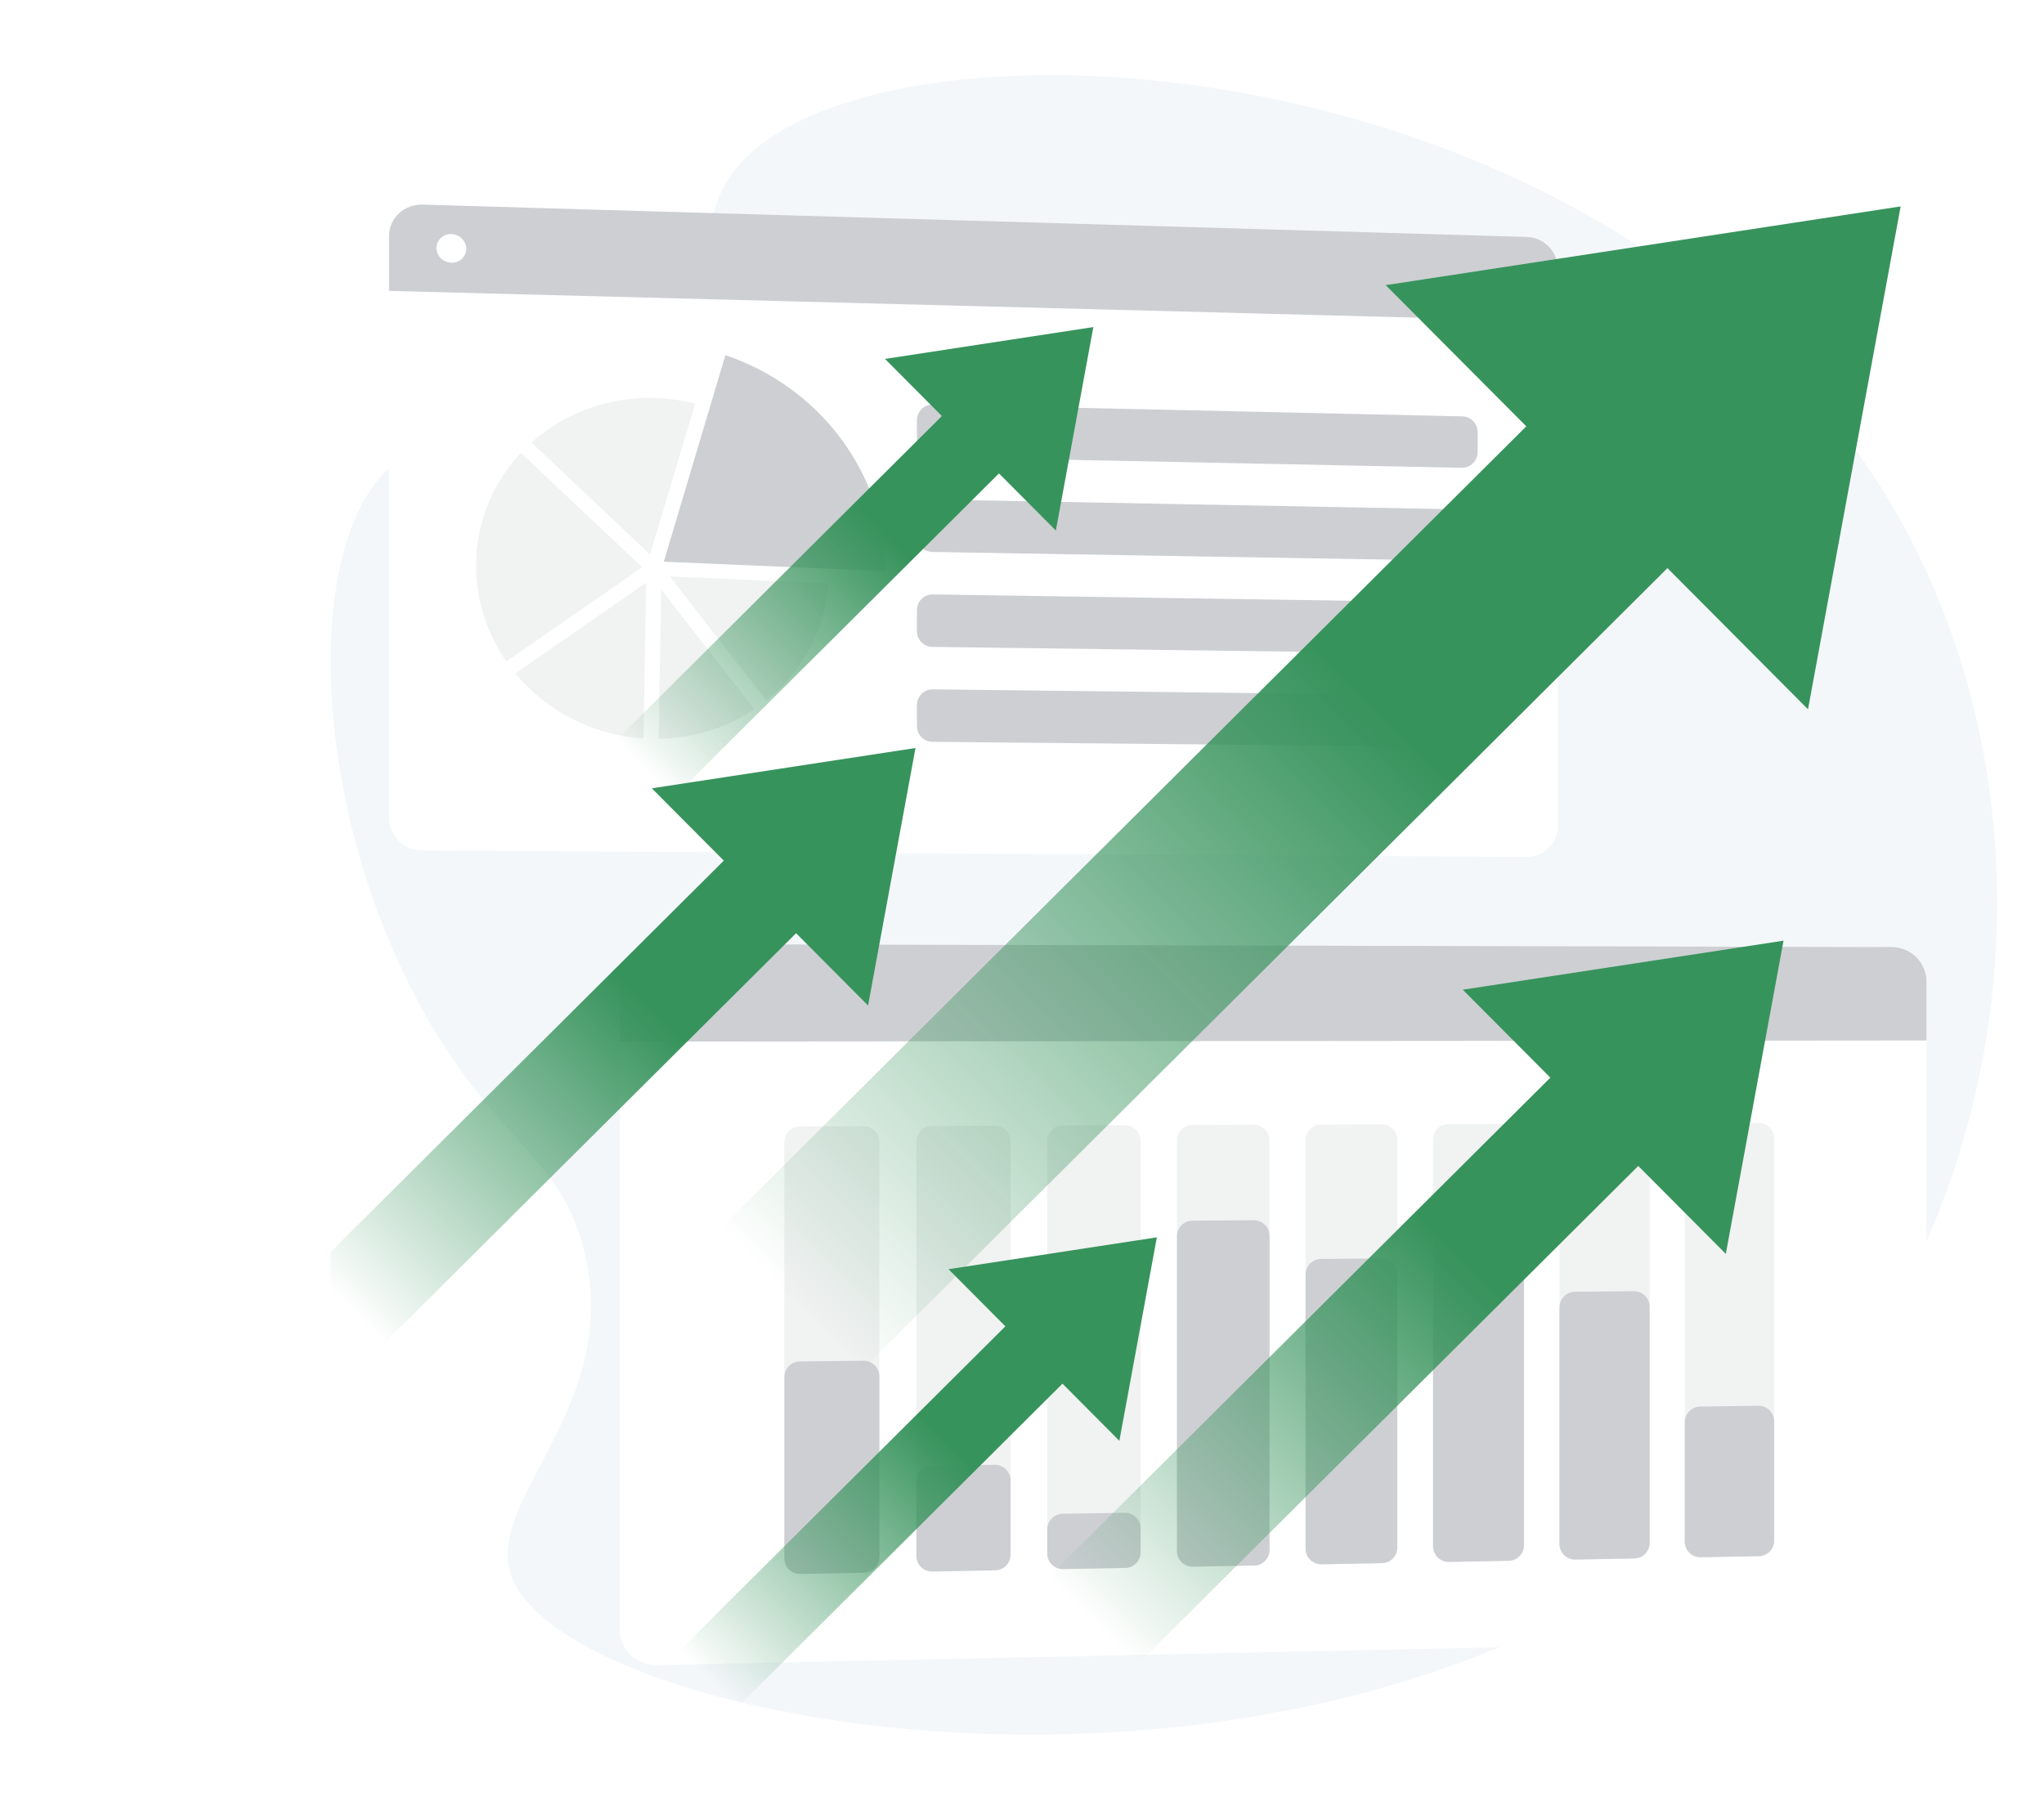 <?xml version="1.0" encoding="UTF-8"?> <svg xmlns="http://www.w3.org/2000/svg" width="655" height="580" viewBox="0 0 655 580" fill="none"><g clip-path="url(#clip0_43_66)"><path d="M234.318 56.04C216.382 81.718 237.413 123.347 210.797 142.659C184.888 161.457 153.062 130.645 128.644 146.826C92.423 170.831 99.038 280.672 151.995 348.918C167.921 369.442 181.228 377.427 187.121 400.639C199.776 450.481 155.299 480.129 163.763 504.78C182.82 560.284 475.915 606.859 593.517 440.049C648.442 362.142 656.661 249.645 607.586 164.201C518.914 9.81 274.567 -1.576 234.318 56.04Z" fill="#F4F7FA"></path><g filter="url(#filter0_d_43_66)"><path d="M124.668 87.093V259.05C124.668 264.759 129.501 269.415 135.457 269.448L489.31 271.474C494.78 271.505 499.212 267.103 499.212 261.639V97.113L124.668 87.093Z" fill="white"></path></g><path d="M489.311 75.936L135.459 65.581C129.503 65.406 124.669 69.893 124.669 75.602V93.221L499.213 102.977V86.118C499.213 80.656 494.784 76.098 489.311 75.938V75.936Z" fill="#CDCFD3"></path><path d="M212.716 180.013L232.449 113.825C262.212 123.821 283.659 151.225 283.819 183.047L212.716 180.013Z" fill="#CDCFD3"></path><path d="M265.5 186.942C264.4 202.086 256.889 215.435 245.561 224.496L214.622 184.735L265.498 186.942H265.5Z" fill="#F1F2F2"></path><path d="M208.297 177.663C196.32 166.385 181.846 152.729 170.321 141.805C180.544 132.65 194.342 127.209 209.48 127.547C214.064 127.65 218.515 128.276 222.774 129.365L208.295 177.663H208.297Z" fill="#F1F2F2"></path><path d="M205.8 181.797L162.255 211.994C156.145 203.171 152.575 192.595 152.575 181.264C152.575 167.29 158.002 154.639 166.927 145.124C170.122 148.149 173.672 151.506 177.56 155.179C189.328 166.293 201.135 177.407 205.8 181.797Z" fill="#F1F2F2"></path><path d="M207.059 186.735L206.22 236.67C189.673 235.603 174.97 227.683 165.156 215.819L207.059 186.733V186.735Z" fill="#F1F2F2"></path><path d="M211.869 188.922L241.745 227.292C233.033 233.115 222.486 236.593 211.065 236.788L211.869 188.924V188.922Z" fill="#F1F2F2"></path><path d="M473.503 144.914C473.503 147.715 471.202 149.97 468.402 149.913L298.733 146.467C296.012 146.411 293.835 144.19 293.835 141.468V134.658C293.835 131.853 296.142 129.596 298.946 129.659L468.615 133.44C471.332 133.5 473.503 135.72 473.503 138.438V144.914Z" fill="#CDCFD3"></path><path d="M473.503 174.729C473.503 177.523 471.213 179.775 468.419 179.728L298.751 176.889C296.023 176.844 293.835 174.619 293.835 171.89V165.079C293.835 162.281 296.131 160.028 298.929 160.08L468.597 163.256C471.321 163.307 473.503 165.53 473.503 168.255V174.729Z" fill="#CDCFD3"></path><path d="M473.503 204.544C473.503 207.331 471.224 209.58 468.437 209.543L298.769 207.313C296.034 207.277 293.835 205.049 293.835 202.313V195.502C293.835 192.711 296.12 190.461 298.911 190.503L468.579 193.07C471.31 193.111 473.503 195.337 473.503 198.069V204.544Z" fill="#CDCFD3"></path><path d="M473.503 234.359C473.503 237.139 471.235 239.385 468.455 239.358L298.787 237.735C296.044 237.709 293.835 235.478 293.835 232.735V225.924C293.835 223.14 296.109 220.892 298.893 220.924L468.561 222.884C471.3 222.915 473.503 225.145 473.503 227.883V234.359Z" fill="#CDCFD3"></path><path d="M149.42 79.736C149.42 82.267 147.28 84.261 144.641 84.19C142 84.118 139.857 82.006 139.857 79.472C139.857 76.937 142 74.945 144.641 75.018C147.28 75.094 149.42 77.206 149.42 79.736Z" fill="white"></path><g filter="url(#filter1_d_43_66)"><path d="M198.61 326.954V519.194C198.61 525.576 204.014 530.636 210.672 530.496L606.266 522.127C612.383 521.999 617.336 516.943 617.336 510.837V326.901L198.61 326.956V326.954Z" fill="white"></path></g><path d="M606.266 303.522L210.672 302.578C204.013 302.562 198.61 307.724 198.61 314.106V333.804L617.336 333.453V314.605C617.336 308.499 612.383 303.537 606.266 303.522Z" fill="#CDCFD3"></path><path d="M226.282 317.984C226.282 320.814 223.891 323.106 220.939 323.106C217.986 323.106 215.592 320.809 215.592 317.977C215.592 315.145 217.986 312.851 220.939 312.855C223.891 312.859 226.282 315.156 226.282 317.984Z" fill="white"></path><path d="M281.791 499.04C281.791 501.765 279.609 503.988 276.884 504.039L256.44 504.417C253.643 504.469 251.348 502.216 251.348 499.418V365.995C251.348 363.24 253.575 361.005 256.329 360.995L276.773 360.919C279.541 360.909 281.791 363.151 281.791 365.919V499.04Z" fill="#F1F2F2"></path><path d="M281.791 499.039C281.791 501.765 279.609 503.988 276.884 504.039L256.44 504.417C253.643 504.469 251.348 502.216 251.348 499.418V441.325C251.348 438.586 253.552 436.357 256.29 436.325L276.734 436.091C279.517 436.059 281.791 438.307 281.791 441.09V499.039Z" fill="#CDCFD3"></path><path d="M323.83 498.259C323.83 500.984 321.648 503.208 318.923 503.258L298.746 503.633C295.948 503.685 293.653 501.431 293.653 498.634V365.838C293.653 363.084 295.88 360.849 298.635 360.838L318.812 360.765C321.58 360.755 323.83 362.996 323.83 365.765V498.259Z" fill="#F1F2F2"></path><path d="M323.83 498.259C323.83 500.985 321.648 503.208 318.923 503.259L298.746 503.633C295.948 503.685 293.653 501.432 293.653 498.634V474.737C293.653 472.005 295.846 469.779 298.578 469.737L318.755 469.434C321.545 469.392 323.83 471.643 323.83 474.434V498.259Z" fill="#CDCFD3"></path><path d="M365.503 497.486C365.503 500.211 363.321 502.435 360.596 502.485L340.682 502.854C337.884 502.906 335.589 500.653 335.589 497.855V365.686C335.589 362.932 337.816 360.696 340.57 360.686L360.485 360.613C363.253 360.602 365.503 362.844 365.503 365.613V497.486Z" fill="#F1F2F2"></path><path d="M365.503 497.486C365.503 500.211 363.321 502.435 360.596 502.485L340.682 502.855C337.884 502.906 335.589 500.653 335.589 497.855V490.139C335.589 487.41 337.777 485.185 340.505 485.139L360.42 484.807C363.213 484.76 365.503 487.012 365.503 489.806V497.486Z" fill="#CDCFD3"></path><path d="M406.815 496.72C406.815 499.446 404.632 501.669 401.908 501.72L382.252 502.085C379.455 502.137 377.159 499.883 377.159 497.086V365.533C377.159 362.779 379.387 360.544 382.141 360.533L401.796 360.46C404.565 360.45 406.815 362.692 406.815 365.46V496.72Z" fill="#F1F2F2"></path><path d="M406.815 496.72C406.815 499.446 404.632 501.669 401.908 501.72L382.252 502.085C379.455 502.137 377.159 499.883 377.159 497.086V396.196C377.159 393.448 379.377 391.215 382.125 391.196L401.78 391.061C404.555 391.042 406.815 393.286 406.815 396.061V496.72Z" fill="#CDCFD3"></path><path d="M447.768 495.96C447.768 498.685 445.586 500.909 442.861 500.959L423.461 501.319C420.663 501.371 418.368 499.118 418.368 496.32V365.382C418.368 362.627 420.595 360.392 423.35 360.382L442.75 360.311C445.518 360.301 447.768 362.543 447.768 365.311V495.96Z" fill="#F1F2F2"></path><path d="M447.768 495.96C447.768 498.685 445.586 500.908 442.861 500.959L423.461 501.319C420.663 501.371 418.368 499.117 418.368 496.32V408.459C418.368 405.713 420.581 403.481 423.327 403.459L442.727 403.299C445.504 403.276 447.768 405.521 447.768 408.299V495.96Z" fill="#CDCFD3"></path><path d="M488.371 495.207C488.371 497.933 486.189 500.156 483.464 500.206L464.317 500.562C461.52 500.614 459.224 498.361 459.224 495.563V365.233C459.224 362.478 461.452 360.243 464.206 360.233L483.353 360.163C486.121 360.153 488.371 362.394 488.371 365.163V495.207Z" fill="#F1F2F2"></path><path d="M488.371 495.207C488.371 497.932 486.189 500.156 483.464 500.206L464.317 500.562C461.52 500.614 459.224 498.361 459.224 495.563V385.636C459.224 382.886 461.445 380.652 464.196 380.636L483.342 380.525C486.115 380.509 488.371 382.753 488.371 385.525V495.207Z" fill="#CDCFD3"></path><path d="M528.627 494.461C528.627 497.186 526.444 499.41 523.719 499.46L504.82 499.81C502.023 499.861 499.728 497.608 499.728 494.81V365.083C499.728 362.329 501.955 360.094 504.709 360.084L523.608 360.014C526.377 360.004 528.627 362.245 528.627 365.014V494.461Z" fill="#F1F2F2"></path><path d="M528.627 494.461C528.627 497.187 526.444 499.41 523.719 499.46L504.82 499.81C502.023 499.861 499.728 497.608 499.728 494.811V418.985C499.728 416.242 501.938 414.011 504.681 413.985L523.58 413.808C526.359 413.782 528.627 416.028 528.627 418.807V494.461Z" fill="#CDCFD3"></path><path d="M568.537 493.72C568.537 496.445 566.354 498.668 563.63 498.719L544.979 499.066C542.181 499.118 539.886 496.864 539.886 494.066V364.937C539.886 362.183 542.113 359.947 544.868 359.937L563.518 359.869C566.287 359.859 568.537 362.1 568.537 364.869V493.72Z" fill="#F1F2F2"></path><path d="M568.537 493.719C568.537 496.445 566.354 498.668 563.63 498.719L544.979 499.065C542.181 499.117 539.886 496.864 539.886 494.066V455.765C539.886 453.029 542.084 450.802 544.819 450.765L563.47 450.515C566.257 450.478 568.537 452.727 568.537 455.515V493.719Z" fill="#CDCFD3"></path><path d="M609.066 66.15L444.054 91.386L489.101 136.634L204.951 419.506L250.181 464.941L534.331 182.07L579.378 227.32L609.066 66.15Z" fill="url(#paint0_linear_43_66)"></path><path d="M350.362 104.817L283.599 115.028L301.824 133.335L186.859 247.783L205.158 266.165L320.124 151.719L338.349 170.027L350.362 104.817Z" fill="url(#paint1_linear_43_66)"></path><path d="M571.528 301.465L468.753 317.182L496.808 345.365L319.832 521.546L348.001 549.844L524.979 373.664L553.036 401.847L571.528 301.465Z" fill="url(#paint2_linear_43_66)"></path><path d="M370.714 396.542L303.951 406.752L322.176 425.059L207.213 539.505L225.512 557.889L340.476 443.441L358.701 461.749L370.714 396.542Z" fill="url(#paint3_linear_43_66)"></path><path d="M293.372 239.718L208.881 252.64L231.946 275.81L86.452 420.648L109.612 443.913L255.106 299.074L278.171 322.244L293.372 239.718Z" fill="url(#paint4_linear_43_66)"></path></g><defs><filter id="filter0_d_43_66" x="95.941" y="61.485" width="431.998" height="241.834" filterUnits="userSpaceOnUse" color-interpolation-filters="sRGB"><feFlood flood-opacity="0" result="BackgroundImageFix"></feFlood><feColorMatrix in="SourceAlpha" type="matrix" values="0 0 0 0 0 0 0 0 0 0 0 0 0 0 0 0 0 0 127 0" result="hardAlpha"></feColorMatrix><feOffset dy="3.119"></feOffset><feGaussianBlur stdDeviation="14.363"></feGaussianBlur><feComposite in2="hardAlpha" operator="out"></feComposite><feColorMatrix type="matrix" values="0 0 0 0 0 0 0 0 0 0.072 0 0 0 0 0.014 0 0 0 0.2 0"></feColorMatrix><feBlend mode="normal" in2="BackgroundImageFix" result="effect1_dropShadow_43_66"></feBlend><feBlend mode="normal" in="SourceGraphic" in2="effect1_dropShadow_43_66" result="shape"></feBlend></filter><filter id="filter1_d_43_66" x="169.883" y="301.292" width="476.18" height="261.052" filterUnits="userSpaceOnUse" color-interpolation-filters="sRGB"><feFlood flood-opacity="0" result="BackgroundImageFix"></feFlood><feColorMatrix in="SourceAlpha" type="matrix" values="0 0 0 0 0 0 0 0 0 0 0 0 0 0 0 0 0 0 127 0" result="hardAlpha"></feColorMatrix><feOffset dy="3.119"></feOffset><feGaussianBlur stdDeviation="14.363"></feGaussianBlur><feComposite in2="hardAlpha" operator="out"></feComposite><feColorMatrix type="matrix" values="0 0 0 0 0 0 0 0 0 0.072 0 0 0 0 0.014 0 0 0 0.2 0"></feColorMatrix><feBlend mode="normal" in2="BackgroundImageFix" result="effect1_dropShadow_43_66"></feBlend><feBlend mode="normal" in="SourceGraphic" in2="effect1_dropShadow_43_66" result="shape"></feBlend></filter><linearGradient id="paint0_linear_43_66" x1="253.758" y1="417.311" x2="578.845" y2="92.222" gradientUnits="userSpaceOnUse"><stop stop-color="#37935C" stop-opacity="0"></stop><stop offset="0.58" stop-color="#37935C"></stop></linearGradient><linearGradient id="paint1_linear_43_66" x1="206.606" y1="246.894" x2="338.133" y2="115.365" gradientUnits="userSpaceOnUse"><stop stop-color="#37935C" stop-opacity="0"></stop><stop offset="0.58" stop-color="#37935C"></stop></linearGradient><linearGradient id="paint2_linear_43_66" x1="350.23" y1="520.178" x2="552.705" y2="317.702" gradientUnits="userSpaceOnUse"><stop stop-color="#37935C" stop-opacity="0"></stop><stop offset="0.58" stop-color="#37935C"></stop></linearGradient><linearGradient id="paint3_linear_43_66" x1="226.96" y1="538.618" x2="358.487" y2="407.091" gradientUnits="userSpaceOnUse"><stop stop-color="#37935C" stop-opacity="0"></stop><stop offset="0.58" stop-color="#37935C"></stop></linearGradient><linearGradient id="paint4_linear_43_66" x1="111.443" y1="419.524" x2="277.899" y2="253.069" gradientUnits="userSpaceOnUse"><stop stop-color="#37935C" stop-opacity="0"></stop><stop offset="0.58" stop-color="#37935C"></stop></linearGradient><clipPath id="clip0_43_66"><rect width="534.066" height="531.851" fill="white" transform="translate(105.934 24.074)"></rect></clipPath></defs></svg> 